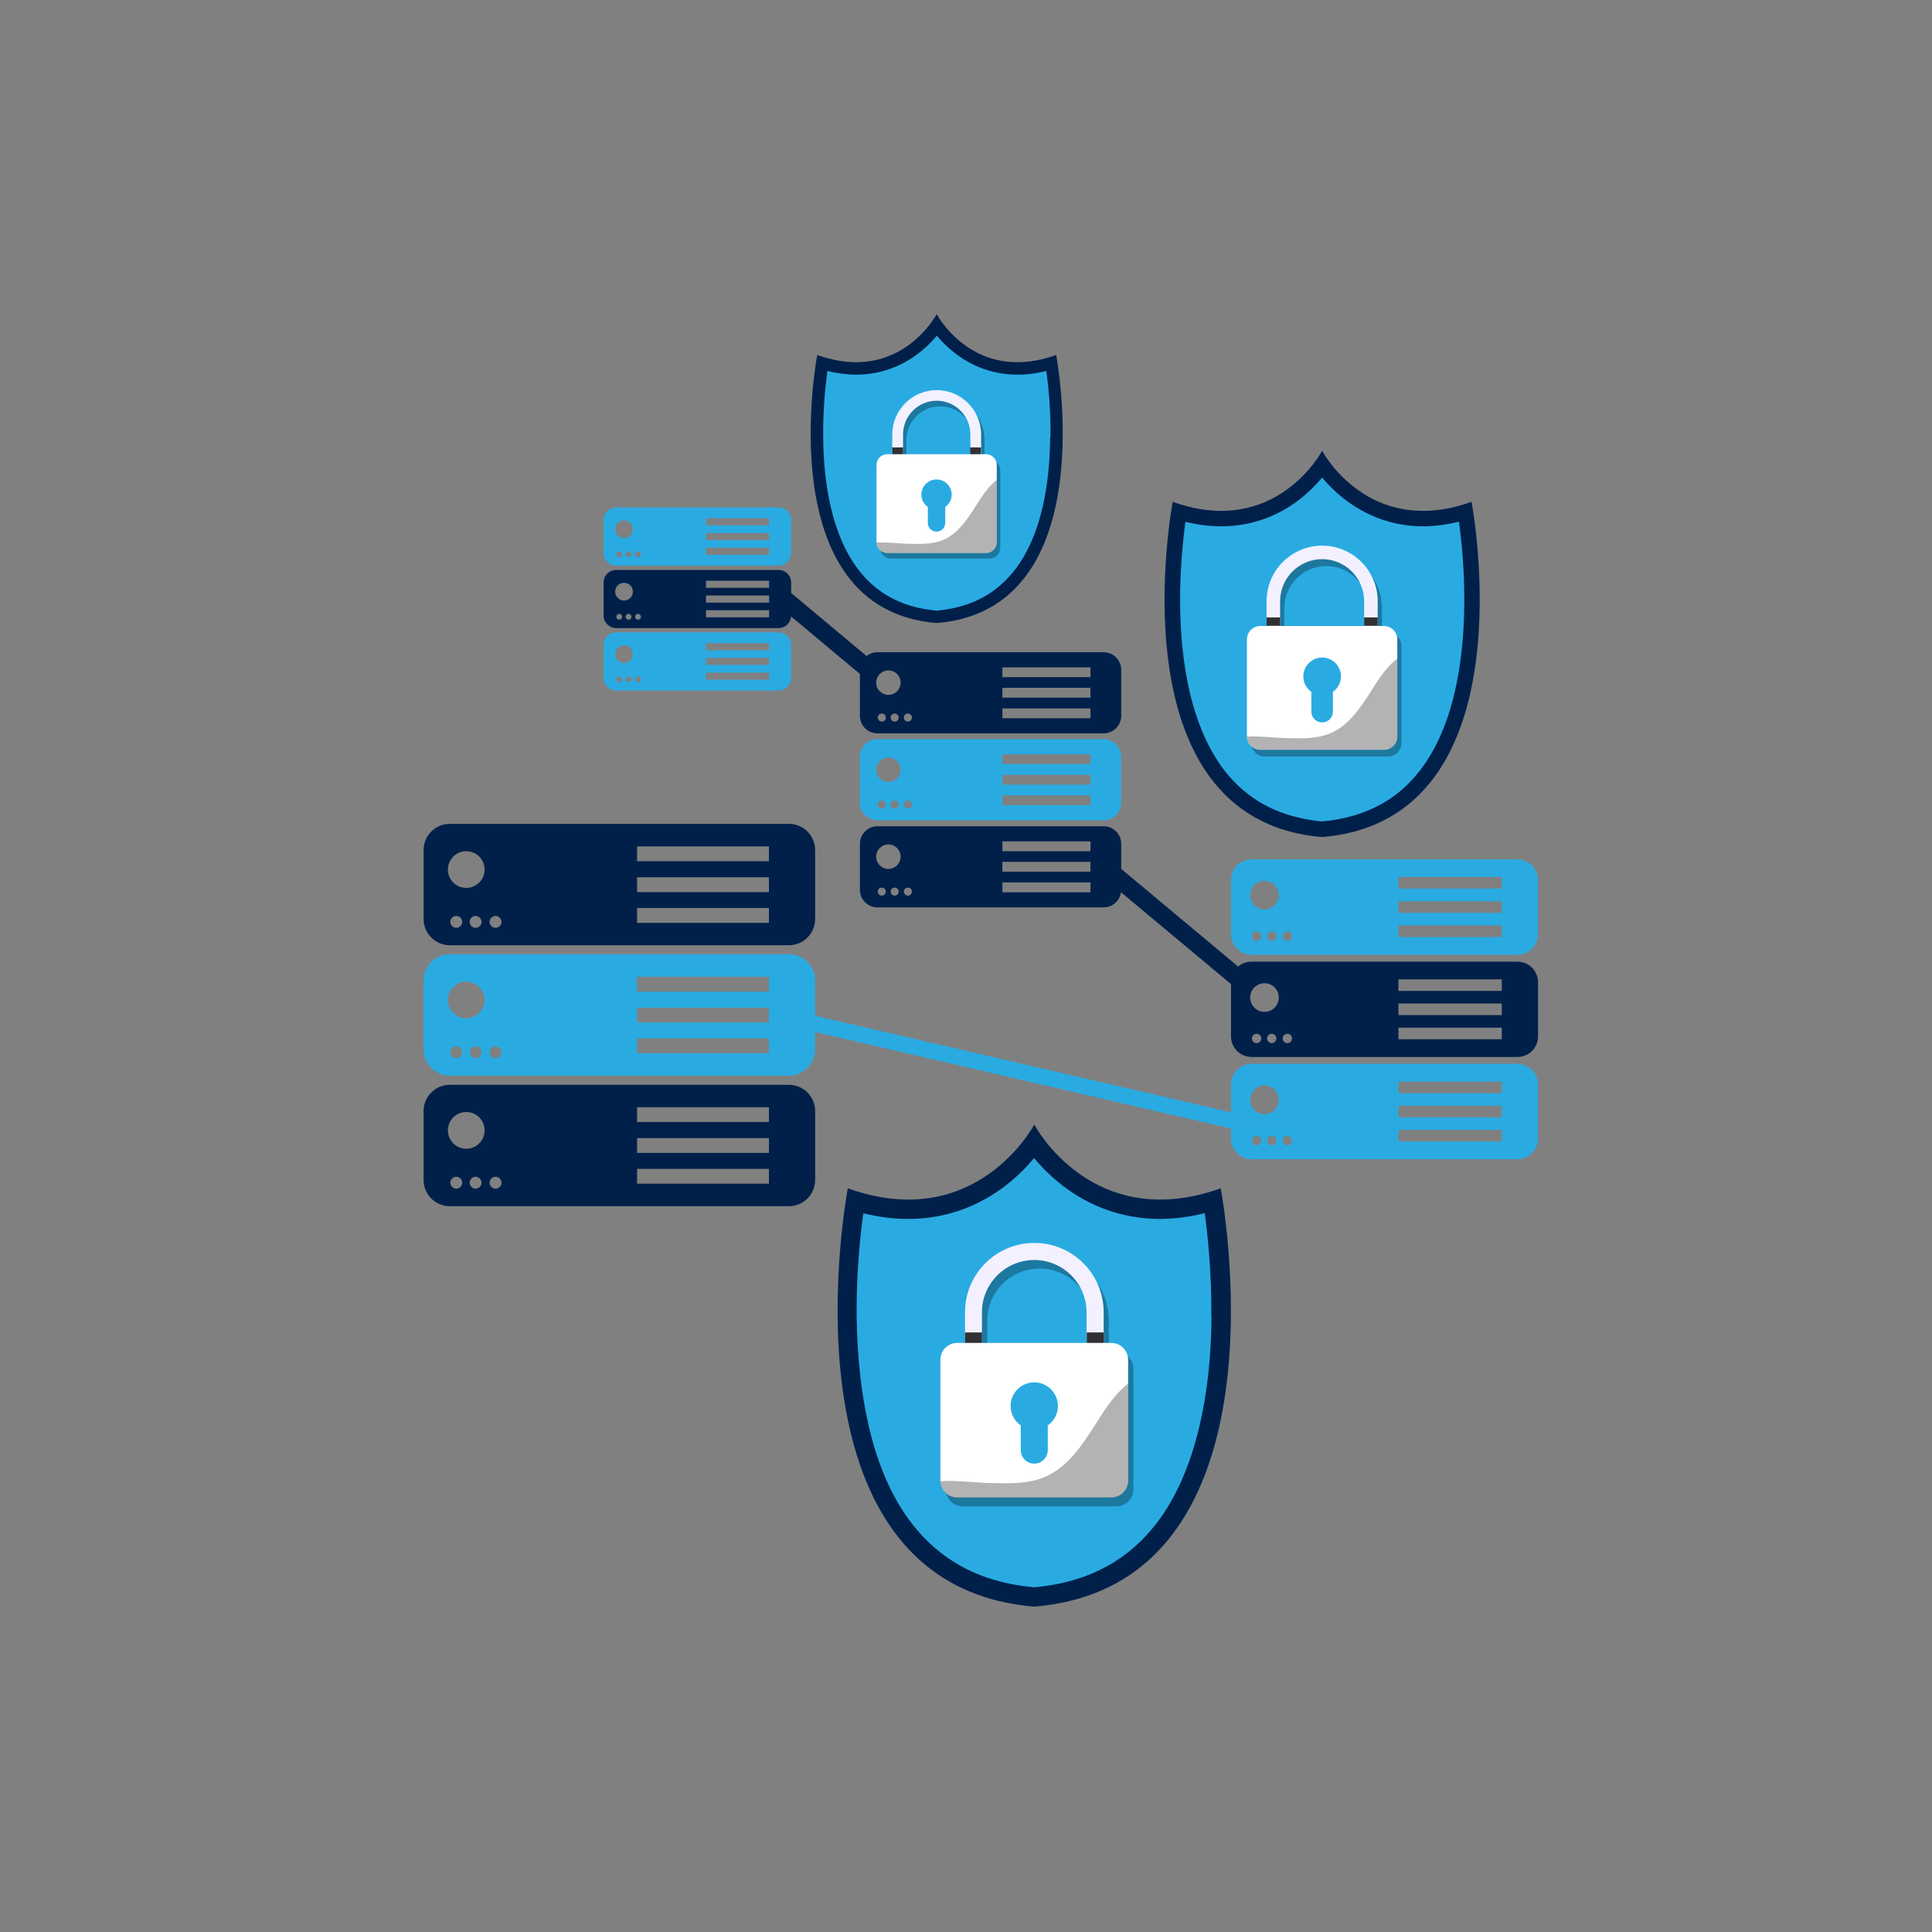 <?xml version="1.0" encoding="UTF-8"?>
<svg xmlns="http://www.w3.org/2000/svg" viewBox="0 0 120 120">
  <rect x="0" y="0" width="120" height="120" fill="#808080" stroke="none"/>
  <defs>
    <style>
      .cls-1 {
        fill: #f3f1ff;
      }

      .cls-1, .cls-2, .cls-3, .cls-4, .cls-5, .cls-6 {
        stroke-width: 0px;
      }

      .cls-2 {
        opacity: .8;
      }

      .cls-2, .cls-3 {
        fill: #000;
        mix-blend-mode: soft-light;
      }

      .cls-7 {
        isolation: isolate;
      }

      .cls-3 {
        opacity: .3;
      }

      .cls-4 {
        fill: #fff;
      }

      .cls-5 {
        fill: #29abe2;
      }

      .cls-6 {
        fill: #00204a;
      }
    </style>
  </defs>
  <g class="cls-7">
    <g id="IPSEC-standard_connection_encryption" data-name="IPSEC-standard connection encryption">
      <g>
        <g>
          <path class="cls-6" d="M48.66,36.43l-.72.86,6.02,5.03v-1.46l-5.3-4.43Z"/>
          <g>
            <path class="cls-6" d="M49,51.17h-21.06c-.9,0-1.63.73-1.63,1.63v4.28c0,.9.73,1.63,1.63,1.63h21.06c.9,0,1.63-.73,1.63-1.63v-4.28c0-.9-.73-1.63-1.63-1.63ZM28.34,57.63c-.2,0-.37-.17-.37-.37s.17-.37.37-.37.37.17.37.37-.17.37-.37.37ZM29.54,57.63c-.2,0-.37-.17-.37-.37s.17-.37.37-.37.37.17.37.37-.17.37-.37.37ZM28.96,55.15c-.63,0-1.14-.51-1.14-1.14s.51-1.14,1.14-1.14,1.14.51,1.14,1.14-.51,1.14-1.14,1.14ZM30.78,57.63c-.2,0-.37-.17-.37-.37s.17-.37.37-.37.37.17.37.37-.17.37-.37.37ZM47.76,57.32h-8.19v-.92h8.19v.92ZM47.76,55.41h-8.19v-.92h8.19v.92ZM47.76,53.49h-8.19v-.92h8.19v.92Z"/>
            <path class="cls-5" d="M49,59.27h-21.06c-.9,0-1.63.73-1.63,1.63v4.28c0,.9.73,1.63,1.63,1.63h21.06c.9,0,1.63-.73,1.63-1.63v-4.28c0-.9-.73-1.63-1.63-1.63ZM28.34,65.73c-.2,0-.37-.17-.37-.37s.17-.37.37-.37.37.17.37.37-.17.37-.37.37ZM29.54,65.73c-.2,0-.37-.17-.37-.37s.17-.37.37-.37.37.17.37.37-.17.37-.37.37ZM28.96,63.25c-.63,0-1.14-.51-1.14-1.14s.51-1.14,1.14-1.14,1.14.51,1.14,1.14-.51,1.14-1.14,1.14ZM30.78,65.73c-.2,0-.37-.17-.37-.37s.17-.37.37-.37.37.17.37.37-.17.37-.37.37ZM47.76,65.42h-8.19v-.92h8.19v.92ZM47.76,63.51h-8.19v-.92h8.19v.92ZM47.76,61.59h-8.19v-.92h8.19v.92Z"/>
            <path class="cls-6" d="M49,67.38h-21.06c-.9,0-1.63.73-1.63,1.63v4.28c0,.9.73,1.63,1.63,1.63h21.06c.9,0,1.63-.73,1.63-1.63v-4.28c0-.9-.73-1.63-1.63-1.63ZM28.34,73.83c-.2,0-.37-.17-.37-.37s.17-.37.37-.37.37.17.37.37-.17.37-.37.37ZM29.54,73.83c-.2,0-.37-.17-.37-.37s.17-.37.37-.37.37.17.37.37-.17.37-.37.37ZM28.96,71.35c-.63,0-1.14-.51-1.14-1.14s.51-1.14,1.14-1.14,1.14.51,1.14,1.14-.51,1.14-1.14,1.14ZM30.78,73.83c-.2,0-.37-.17-.37-.37s.17-.37.37-.37.37.17.37.37-.17.37-.37.37ZM47.76,73.52h-8.19v-.92h8.19v.92ZM47.76,71.61h-8.19v-.92h8.19v.92ZM47.76,69.69h-8.19v-.92h8.19v.92Z"/>
          </g>
          <g>
            <path class="cls-5" d="M94.25,53.38h-16.51c-.71,0-1.28.57-1.28,1.28v3.36c0,.71.57,1.28,1.28,1.28h16.51c.71,0,1.28-.57,1.28-1.28v-3.36c0-.71-.57-1.28-1.28-1.28ZM78.05,58.44c-.16,0-.29-.13-.29-.29s.13-.29.29-.29.29.13.29.29-.13.29-.29.29ZM78.99,58.44c-.16,0-.29-.13-.29-.29s.13-.29.29-.29.29.13.29.29-.13.29-.29.29ZM78.54,56.49c-.49,0-.89-.4-.89-.89s.4-.89.89-.89.89.4.89.89-.4.89-.89.89ZM79.96,58.44c-.16,0-.29-.13-.29-.29s.13-.29.29-.29.29.13.29.29-.13.29-.29.29ZM93.28,58.2h-6.42v-.72h6.42v.72ZM93.28,56.7h-6.42v-.72h6.42v.72ZM93.28,55.19h-6.42v-.72h6.42v.72Z"/>
            <path class="cls-6" d="M94.25,59.73h-16.51c-.71,0-1.28.57-1.28,1.28v3.36c0,.71.57,1.28,1.28,1.28h16.51c.71,0,1.28-.57,1.28-1.28v-3.36c0-.71-.57-1.28-1.28-1.28ZM78.05,64.79c-.16,0-.29-.13-.29-.29s.13-.29.29-.29.29.13.29.29-.13.29-.29.29ZM78.99,64.79c-.16,0-.29-.13-.29-.29s.13-.29.29-.29.29.13.29.29-.13.29-.29.29ZM78.54,62.85c-.49,0-.89-.4-.89-.89s.4-.89.89-.89.89.4.89.89-.4.89-.89.89ZM79.96,64.79c-.16,0-.29-.13-.29-.29s.13-.29.29-.29.29.13.29.29-.13.29-.29.29ZM93.28,64.55h-6.42v-.72h6.42v.72ZM93.28,63.05h-6.42v-.72h6.42v.72ZM93.28,61.55h-6.42v-.72h6.42v.72Z"/>
            <path class="cls-5" d="M94.25,66.08h-16.51c-.71,0-1.28.57-1.28,1.28v3.36c0,.71.57,1.28,1.28,1.28h16.51c.71,0,1.28-.57,1.28-1.28v-3.36c0-.71-.57-1.28-1.28-1.28ZM78.05,71.14c-.16,0-.29-.13-.29-.29s.13-.29.29-.29.29.13.29.29-.13.29-.29.29ZM78.99,71.14c-.16,0-.29-.13-.29-.29s.13-.29.29-.29.29.13.29.29-.13.29-.29.29ZM78.54,69.2c-.49,0-.89-.4-.89-.89s.4-.89.89-.89.89.4.89.89-.4.89-.89.89ZM79.96,71.14c-.16,0-.29-.13-.29-.29s.13-.29.29-.29.29.13.29.29-.13.29-.29.29ZM93.28,70.9h-6.42v-.72h6.42v.72ZM93.28,69.4h-6.42v-.72h6.42v.72ZM93.28,67.9h-6.42v-.72h6.42v.72Z"/>
          </g>
          <g>
            <path class="cls-6" d="M68.55,40.51h-14.05c-.6,0-1.09.49-1.09,1.09v2.86c0,.6.49,1.09,1.09,1.09h14.05c.6,0,1.09-.49,1.09-1.09v-2.86c0-.6-.49-1.09-1.09-1.09ZM54.77,44.82c-.14,0-.25-.11-.25-.25s.11-.25.25-.25.25.11.25.25-.11.25-.25.25ZM55.57,44.82c-.14,0-.25-.11-.25-.25s.11-.25.25-.25.25.11.25.25-.11.25-.25.25ZM55.18,43.16c-.42,0-.76-.34-.76-.76s.34-.76.76-.76.76.34.76.76-.34.76-.76.76ZM56.39,44.82c-.14,0-.25-.11-.25-.25s.11-.25.25-.25.25.11.25.25-.11.25-.25.25ZM67.73,44.61h-5.47v-.61h5.47v.61ZM67.73,43.33h-5.47v-.61h5.47v.61ZM67.73,42.06h-5.47v-.61h5.47v.61Z"/>
            <path class="cls-5" d="M68.55,45.91h-14.05c-.6,0-1.09.49-1.09,1.09v2.86c0,.6.49,1.09,1.09,1.09h14.05c.6,0,1.09-.49,1.09-1.09v-2.86c0-.6-.49-1.09-1.09-1.09ZM54.77,50.22c-.14,0-.25-.11-.25-.25s.11-.25.25-.25.25.11.25.25-.11.25-.25.25ZM55.57,50.22c-.14,0-.25-.11-.25-.25s.11-.25.25-.25.25.11.25.25-.11.25-.25.25ZM55.18,48.57c-.42,0-.76-.34-.76-.76s.34-.76.76-.76.76.34.76.76-.34.76-.76.76ZM56.39,50.22c-.14,0-.25-.11-.25-.25s.11-.25.25-.25.25.11.25.25-.11.25-.25.25ZM67.73,50.01h-5.47v-.61h5.47v.61ZM67.73,48.74h-5.47v-.61h5.47v.61ZM67.73,47.46h-5.47v-.61h5.47v.61Z"/>
            <path class="cls-6" d="M68.55,51.32h-14.05c-.6,0-1.09.49-1.09,1.09v2.86c0,.6.49,1.09,1.09,1.09h14.05c.6,0,1.09-.49,1.09-1.09v-2.86c0-.6-.49-1.09-1.09-1.09ZM54.77,55.63c-.14,0-.25-.11-.25-.25s.11-.25.25-.25.25.11.25.25-.11.25-.25.25ZM55.57,55.63c-.14,0-.25-.11-.25-.25s.11-.25.25-.25.25.11.25.25-.11.25-.25.25ZM55.18,53.97c-.42,0-.76-.34-.76-.76s.34-.76.76-.76.76.34.76.76-.34.76-.76.76ZM56.39,55.63c-.14,0-.25-.11-.25-.25s.11-.25.25-.25.25.11.25.25-.11.25-.25.25ZM67.73,55.42h-5.47v-.61h5.47v.61ZM67.73,54.14h-5.47v-.61h5.47v.61ZM67.73,52.87h-5.47v-.61h5.47v.61Z"/>
          </g>
          <g>
            <path class="cls-5" d="M48.36,31.52h-10.09c-.43,0-.78.35-.78.78v2.05c0,.43.35.78.78.78h10.09c.43,0,.78-.35.78-.78v-2.05c0-.43-.35-.78-.78-.78ZM38.46,34.61c-.1,0-.18-.08-.18-.18s.08-.18.18-.18.18.08.18.18-.08.18-.18.18ZM39.04,34.61c-.1,0-.18-.08-.18-.18s.08-.18.18-.18.18.08.18.18-.08.18-.18.18ZM38.76,33.42c-.3,0-.55-.24-.55-.55s.24-.55.55-.55.55.24.55.55-.24.55-.55.55ZM39.63,34.61c-.1,0-.18-.08-.18-.18s.08-.18.18-.18.18.08.18.18-.08.18-.18.18ZM47.77,34.46h-3.92v-.44h3.92v.44ZM47.77,33.55h-3.92v-.44h3.92v.44ZM47.77,32.63h-3.92v-.44h3.92v.44Z"/>
            <path class="cls-6" d="M48.36,35.4h-10.09c-.43,0-.78.35-.78.78v2.05c0,.43.35.78.78.78h10.09c.43,0,.78-.35.78-.78v-2.05c0-.43-.35-.78-.78-.78ZM38.46,38.49c-.1,0-.18-.08-.18-.18s.08-.18.18-.18.18.08.18.18-.08.18-.18.18ZM39.04,38.49c-.1,0-.18-.08-.18-.18s.08-.18.18-.18.18.08.18.18-.08.18-.18.18ZM38.76,37.3c-.3,0-.55-.24-.55-.55s.24-.55.55-.55.55.24.55.55-.24.55-.55.55ZM39.63,38.49c-.1,0-.18-.08-.18-.18s.08-.18.18-.18.18.08.18.18-.08.18-.18.18ZM47.77,38.34h-3.92v-.44h3.92v.44ZM47.77,37.43h-3.92v-.44h3.92v.44ZM47.77,36.51h-3.92v-.44h3.92v.44Z"/>
            <path class="cls-5" d="M48.36,39.28h-10.09c-.43,0-.78.35-.78.78v2.05c0,.43.35.78.78.78h10.09c.43,0,.78-.35.78-.78v-2.05c0-.43-.35-.78-.78-.78ZM38.46,42.37c-.1,0-.18-.08-.18-.18s.08-.18.18-.18.18.08.18.18-.08.18-.18.18ZM39.04,42.37c-.1,0-.18-.08-.18-.18s.08-.18.18-.18.18.08.18.18-.08.18-.18.18ZM38.76,41.18c-.3,0-.55-.24-.55-.55s.24-.55.55-.55.55.24.55.55-.24.55-.55.55ZM39.63,42.37c-.1,0-.18-.08-.18-.18s.08-.18.18-.18.18.08.18.18-.08.18-.18.18ZM47.77,42.22h-3.92v-.44h3.92v.44ZM47.77,41.3h-3.92v-.44h3.92v.44ZM47.77,40.39h-3.92v-.44h3.92v.44Z"/>
          </g>
          <polygon class="cls-5" points="77.28 69.28 48.98 62.71 49.29 63.79 77.59 70.36 77.28 69.28"/>
          <polygon class="cls-6" points="77.94 60.9 69.21 53.61 69.21 55.07 77.22 61.76 77.94 60.9"/>
        </g>
        <g>
          <g>
            <path class="cls-6" d="M65.6,22.05c-5.13,1.83-7.42-2.54-7.42-2.54,0,0-2.29,4.37-7.42,2.54,0,0-3.03,15.79,7.42,16.65,10.45-.86,7.42-16.65,7.42-16.65Z"/>
            <path class="cls-5" d="M65.23,27.16c-.02,1.59-.17,3.05-.47,4.33-.36,1.56-.93,2.86-1.69,3.86-.56.73-1.23,1.32-1.99,1.74-.83.46-1.81.74-2.9.84-.4-.04-.78-.1-1.15-.18-.64-.15-1.22-.37-1.75-.66-.77-.42-1.44-1.01-1.99-1.74-.76-1-1.33-2.3-1.69-3.86-.3-1.28-.46-2.74-.47-4.33-.02-1.72.14-3.23.26-4.12.61.15,1.21.23,1.79.23,1.6,0,3.09-.59,4.31-1.69.27-.25.51-.5.7-.73.19.23.42.48.7.73,1.22,1.11,2.71,1.69,4.31,1.69h0c.21,0,.42,0,.64-.03.38-.03.76-.1,1.15-.2.12.89.28,2.4.26,4.12Z"/>
          </g>
          <g>
            <path class="cls-3" d="M61.45,28.55h-.3v-1.22c0-1.52-1.24-2.76-2.76-2.76s-2.76,1.24-2.76,2.76v1.22h-.3c-.37,0-.67.3-.67.67v4.8s0,.02,0,.02c.01.36.31.65.67.65h6.13c.37,0,.67-.3.67-.67v-4.8c0-.37-.3-.67-.67-.67ZM56.3,28.14v-.81c0-1.15.94-2.09,2.09-2.09s2.09.94,2.09,2.09v1.22h-4.17v-.42Z"/>
            <g>
              <path class="cls-1" d="M58.18,24.23c-1.52,0-2.76,1.24-2.76,2.76v2.76h5.52v-2.76c0-1.52-1.24-2.76-2.76-2.76ZM60.26,29.07h-4.17v-2.09c0-1.15.94-2.09,2.09-2.09s2.09.94,2.09,2.09v2.09Z"/>
              <path class="cls-4" d="M61.91,28.88v4.8c0,.37-.3.67-.67.67h-6.13c-.36,0-.66-.29-.67-.65,0,0,0-.02,0-.02v-4.8c0-.37.3-.67.67-.67h6.13c.37,0,.67.3.67.67Z"/>
              <path class="cls-5" d="M59.11,30.72c0-.52-.42-.94-.94-.94s-.94.42-.94.94c0,.32.16.6.4.77v.99c0,.3.24.54.54.54h0c.3,0,.54-.24.54-.54v-.99c.24-.17.4-.45.4-.77Z"/>
              <path class="cls-3" d="M61.91,29.82v3.86c0,.37-.3.67-.67.67h-6.13c-.36,0-.66-.29-.67-.65.71-.04,1.46.08,2.16.08.66.01,1.34.02,1.95-.23,1.1-.45,1.71-1.6,2.36-2.59.28-.42.6-.84,1-1.15Z"/>
              <g>
                <rect class="cls-2" x="55.42" y="27.79" width=".67" height=".42"/>
                <rect class="cls-2" x="60.26" y="27.79" width=".67" height=".42"/>
              </g>
            </g>
          </g>
        </g>
        <g>
          <g>
            <path class="cls-6" d="M91.4,31.17c-6.41,2.29-9.28-3.17-9.28-3.17,0,0-2.87,5.46-9.28,3.17,0,0-3.78,19.74,9.28,20.82,13.06-1.08,9.28-20.82,9.28-20.82Z"/>
            <path class="cls-5" d="M90.95,37.56c-.02,1.99-.22,3.81-.59,5.41-.45,1.95-1.17,3.58-2.12,4.83-.7.92-1.53,1.65-2.49,2.17-1.04.57-2.26.93-3.63,1.05-.5-.04-.98-.12-1.43-.23-.8-.18-1.53-.46-2.19-.82-.96-.53-1.8-1.26-2.49-2.17-.95-1.25-1.66-2.88-2.12-4.83-.37-1.6-.57-3.42-.59-5.41-.02-2.15.18-4.04.33-5.15.76.19,1.51.28,2.23.28,2,0,3.87-.73,5.39-2.12.34-.31.63-.62.87-.91.24.29.53.6.87.91,1.53,1.38,3.39,2.12,5.39,2.12h0c.26,0,.53-.01.8-.04.47-.04.95-.13,1.44-.25.15,1.11.35,3,.33,5.15Z"/>
          </g>
          <g>
            <path class="cls-3" d="M86.21,39.3h-.38v-1.53c0-1.9-1.55-3.45-3.45-3.45s-3.45,1.55-3.45,3.45v1.53h-.38c-.47,0-.84.38-.84.84v6.01s0,.02,0,.03c.02.45.39.81.84.81h7.66c.47,0,.84-.38.84-.84v-6.01c0-.47-.38-.84-.84-.84ZM79.77,38.78v-1.01c0-1.44,1.17-2.61,2.61-2.61s2.61,1.17,2.61,2.61v1.53h-5.22v-.52Z"/>
            <g>
              <path class="cls-1" d="M82.12,33.89c-1.9,0-3.45,1.55-3.45,3.45v3.45h6.9v-3.45c0-1.9-1.55-3.45-3.45-3.45ZM84.73,39.95h-5.22v-2.61c0-1.44,1.17-2.61,2.61-2.61s2.61,1.17,2.61,2.61v2.61Z"/>
              <path class="cls-4" d="M86.79,39.72v6.01c0,.47-.38.84-.84.84h-7.66c-.46,0-.83-.36-.84-.81,0,0,0-.02,0-.03v-6.01c0-.47.38-.84.84-.84h7.66c.47,0,.84.38.84.84Z"/>
              <path class="cls-5" d="M83.29,42.01c0-.65-.53-1.17-1.17-1.17s-1.17.53-1.17,1.17c0,.4.2.75.5.96v1.23c0,.37.3.67.67.67h0c.37,0,.67-.3.67-.67v-1.23c.3-.21.5-.56.5-.96Z"/>
              <path class="cls-3" d="M86.79,40.89v4.83c0,.47-.38.84-.84.84h-7.66c-.46,0-.83-.36-.84-.81.89-.05,1.82.1,2.71.1.83.02,1.68.02,2.44-.29,1.37-.56,2.14-2,2.95-3.24.35-.52.76-1.05,1.25-1.43Z"/>
              <g>
                <rect class="cls-2" x="78.67" y="38.35" width=".84" height=".52"/>
                <rect class="cls-2" x="84.73" y="38.35" width=".84" height=".52"/>
              </g>
            </g>
          </g>
        </g>
        <g>
          <g>
            <path class="cls-6" d="M75.82,73.81c-8,2.85-11.58-3.96-11.58-3.96,0,0-3.58,6.81-11.58,3.96,0,0-4.72,24.63,11.58,25.98,16.3-1.35,11.58-25.98,11.58-25.98Z"/>
            <path class="cls-5" d="M75.25,81.79c-.02,2.48-.27,4.75-.74,6.75-.57,2.44-1.45,4.46-2.64,6.03-.87,1.14-1.91,2.06-3.11,2.71-1.3.72-2.82,1.16-4.53,1.31-.62-.06-1.22-.15-1.79-.28-.99-.23-1.91-.57-2.74-1.03-1.2-.66-2.24-1.57-3.11-2.71-1.19-1.56-2.08-3.59-2.64-6.03-.46-2-.71-4.27-.74-6.75-.03-2.68.22-5.04.41-6.43.95.23,1.88.35,2.79.35,2.5,0,4.83-.91,6.73-2.64.43-.39.79-.78,1.09-1.14.3.36.66.75,1.09,1.14,1.9,1.73,4.23,2.64,6.73,2.64h0c.33,0,.66-.02.99-.05.59-.05,1.19-.16,1.79-.31.19,1.39.43,3.75.41,6.43Z"/>
          </g>
          <g>
            <path class="cls-3" d="M69.35,83.96h-.48v-1.91c0-2.37-1.93-4.3-4.3-4.3s-4.3,1.93-4.3,4.3v1.91h-.48c-.58,0-1.05.47-1.05,1.05v7.49s0,.02,0,.04c.02.56.48,1.02,1.05,1.02h9.56c.58,0,1.05-.47,1.05-1.05v-7.49c0-.58-.47-1.05-1.05-1.05ZM61.32,83.3v-1.26c0-1.79,1.46-3.25,3.25-3.25s3.25,1.46,3.25,3.25v1.91h-6.51v-.65Z"/>
            <g>
              <path class="cls-1" d="M64.24,77.2c-2.37,0-4.3,1.93-4.3,4.3v4.3h8.61v-4.3c0-2.37-1.93-4.3-4.3-4.3ZM67.5,84.76h-6.51v-3.25c0-1.79,1.46-3.25,3.25-3.25s3.25,1.46,3.25,3.25v3.25Z"/>
              <path class="cls-4" d="M70.07,84.47v7.49c0,.58-.47,1.05-1.05,1.05h-9.56c-.57,0-1.03-.45-1.05-1.02,0-.01,0-.02,0-.04v-7.49c0-.58.47-1.05,1.05-1.05h9.56c.58,0,1.05.47,1.05,1.05Z"/>
              <path class="cls-5" d="M65.71,87.33c0-.81-.66-1.47-1.47-1.47s-1.47.66-1.47,1.47c0,.5.25.94.63,1.2v1.54c0,.46.38.84.84.84h0c.46,0,.84-.38.84-.84v-1.54c.38-.26.63-.7.63-1.2Z"/>
              <path class="cls-3" d="M70.07,85.94v6.03c0,.58-.47,1.05-1.05,1.05h-9.56c-.57,0-1.03-.45-1.05-1.02,1.11-.07,2.28.12,3.38.12,1.03.02,2.09.03,3.05-.36,1.71-.7,2.67-2.49,3.68-4.04.43-.65.94-1.31,1.56-1.79Z"/>
              <g>
                <rect class="cls-2" x="59.94" y="82.76" width="1.05" height=".65"/>
                <rect class="cls-2" x="67.5" y="82.76" width="1.05" height=".65"/>
              </g>
            </g>
          </g>
        </g>
      </g>
    </g>
  </g>
</svg>